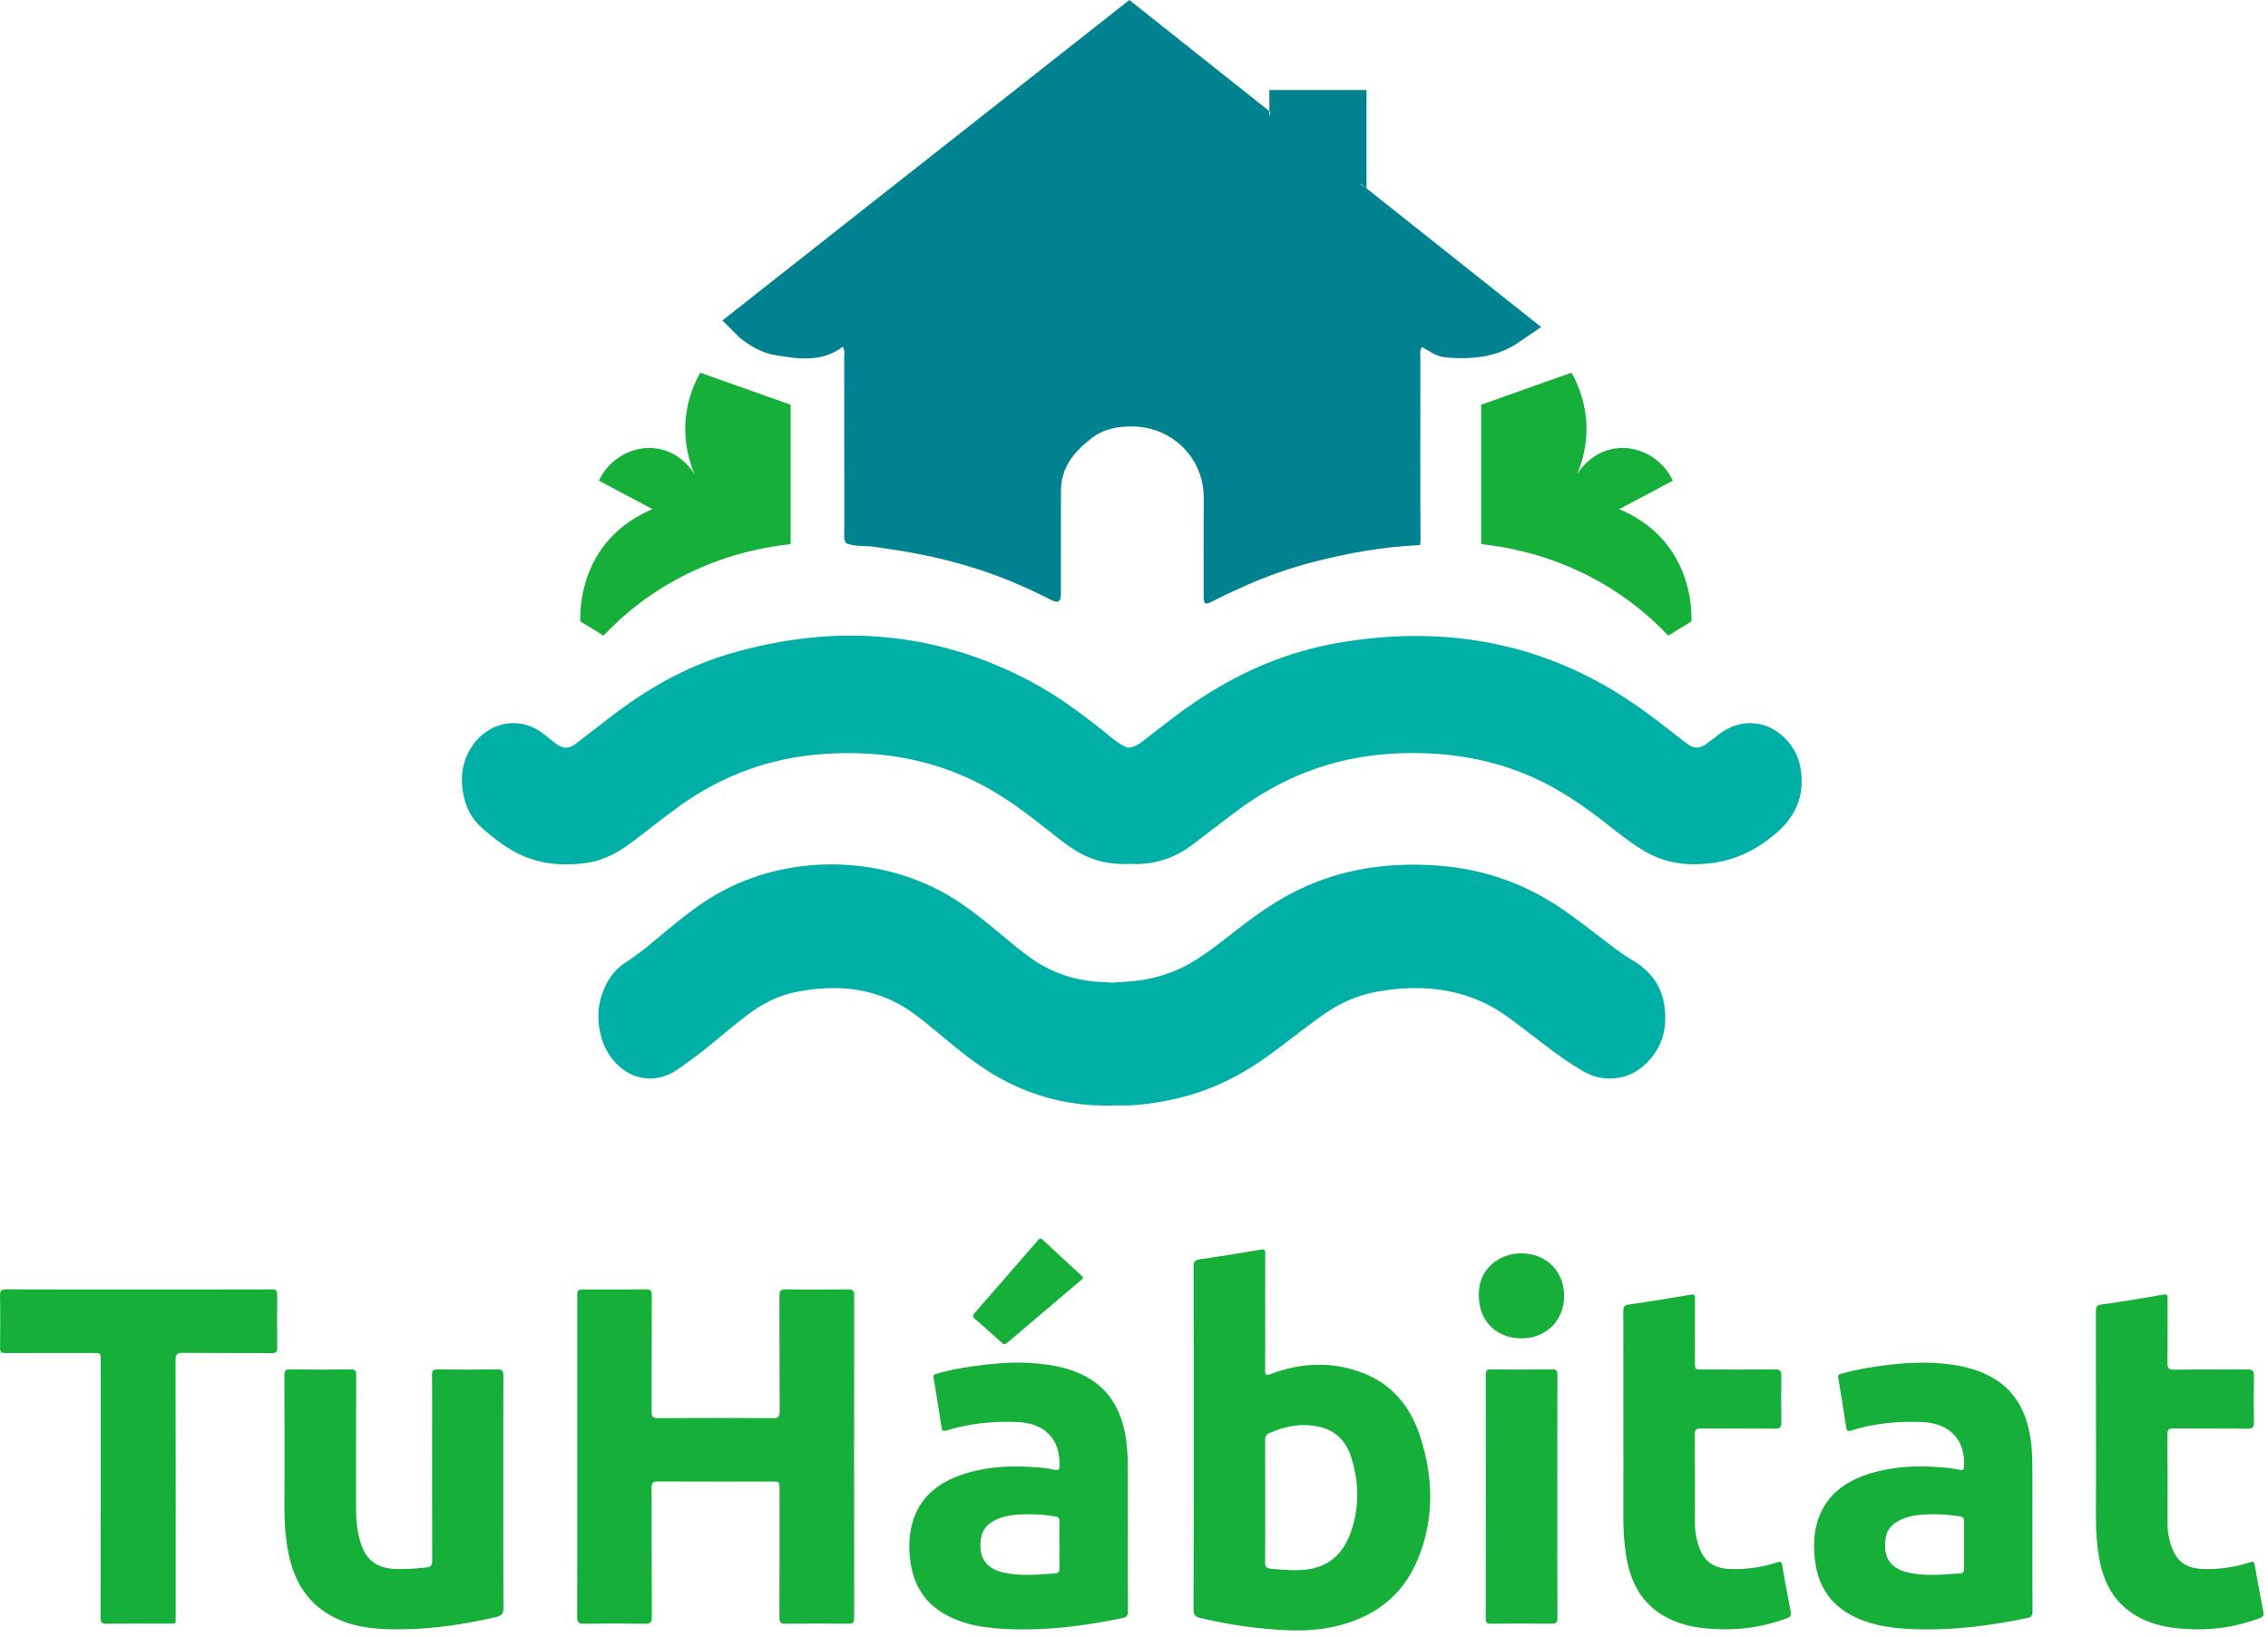 <svg xmlns="http://www.w3.org/2000/svg" width="223" height="161" viewBox="0 0 223 161" fill="none"><path d="M174.586 81.994C172.896 83.414 170.968 84.514 168.443 84.869C165.956 85.222 163.674 84.903 161.644 83.685C160.362 82.915 159.238 82.025 158.107 81.134C155.678 79.225 153.128 77.434 150.043 76.162C145.991 74.494 141.674 73.878 137.103 74.114C130.954 74.433 125.919 76.547 121.574 79.784C120.087 80.893 118.646 82.033 117.16 83.144C115.623 84.297 113.808 84.986 111.622 84.986C111.508 84.986 111.396 84.969 111.288 84.956C109.158 85.113 107.287 84.637 105.648 83.589C104.638 82.938 103.734 82.2 102.818 81.474C100.766 79.854 98.675 78.277 96.211 77.023C91.656 74.704 86.662 73.799 81.231 74.139C75.631 74.485 70.946 76.333 66.888 79.225C65.267 80.386 63.74 81.632 62.152 82.82C60.842 83.798 59.423 84.637 57.559 84.886C54.959 85.236 52.552 84.907 50.41 83.671C49.235 82.994 48.212 82.178 47.268 81.317C46.375 80.501 45.89 79.526 45.64 78.486C45.256 76.888 45.324 75.316 46.166 73.794C46.539 73.118 47.048 72.519 47.748 72.017C49.364 70.85 51.478 70.82 53.128 71.956C53.688 72.341 54.179 72.786 54.722 73.18C55.372 73.65 55.948 73.659 56.587 73.174C57.791 72.262 58.96 71.322 60.164 70.405C63.543 67.845 67.256 65.622 71.703 64.311C82.168 61.236 92.087 62.101 101.343 67.023C103.926 68.391 106.158 70.069 108.356 71.781C109.142 72.397 109.819 73.109 110.842 73.523C111.503 73.523 111.944 73.222 112.379 72.886C114.29 71.41 116.16 69.902 118.239 68.562C122.184 66.019 126.552 64.093 131.61 63.224C141.075 61.594 149.778 62.913 157.65 67.342C160.023 68.68 162.148 70.23 164.204 71.846C164.782 72.301 165.352 72.763 165.956 73.201C166.544 73.633 167.132 73.629 167.726 73.205C168.194 72.873 168.63 72.506 169.087 72.165C171.11 70.671 173.574 70.789 175.354 72.462C176.259 73.31 176.807 74.302 177.004 75.376C177.474 77.849 176.835 80.098 174.586 81.994Z" fill="#00B0A6"></path><path d="M163.725 100.468C163.669 101.899 163.149 103.247 162.052 104.401C160.888 105.62 159.413 106.285 157.453 106.012C156.729 105.911 156.118 105.624 155.53 105.283C154.22 104.508 153.01 103.635 151.836 102.735C150.71 101.876 149.592 101.017 148.456 100.168C144.681 97.339 140.25 96.66 135.362 97.541C133.26 97.92 131.464 98.811 129.876 99.966C128.192 101.184 126.576 102.467 124.897 103.695C122.156 105.703 119.11 107.291 115.516 108.085C113.624 108.505 111.713 108.783 109.741 108.723C105.96 108.869 102.462 108.113 99.23 106.52C97.122 105.481 95.33 104.139 93.608 102.721C92.449 101.765 91.301 100.791 90.098 99.872C86.746 97.302 82.78 96.692 78.4 97.536C76.49 97.906 74.885 98.755 73.473 99.836C72.398 100.648 71.381 101.503 70.353 102.356C69.166 103.34 67.94 104.276 66.652 105.172C64.43 106.709 62.018 106.16 60.504 104.508C59.504 103.417 59.052 102.157 58.888 100.837C58.724 99.54 58.921 98.266 59.492 97.047C59.928 96.115 60.549 95.279 61.521 94.656C62.854 93.807 64.013 92.805 65.194 91.822C66.878 90.423 68.568 89.028 70.55 87.903C77.581 83.909 86.826 84.075 93.664 88.317C95.433 89.412 96.986 90.704 98.529 91.992C99.478 92.781 100.417 93.576 101.44 94.291C103.541 95.764 105.966 96.548 108.734 96.604C108.921 96.608 109.108 96.632 109.294 96.651C110.374 96.582 111.465 96.535 112.533 96.351C114.437 96.023 116.138 95.329 117.669 94.356C118.946 93.544 120.105 92.629 121.269 91.715C123.281 90.141 125.344 88.632 127.756 87.474C131.984 85.442 136.554 84.778 141.404 85.138C146.133 85.488 150.208 87.044 153.785 89.532C155.04 90.404 156.237 91.338 157.446 92.256C158.408 92.986 159.334 93.756 160.408 94.375C163.013 95.875 163.826 98.016 163.725 100.468Z" fill="#00B0A6"></path><path d="M151.536 32.168C150.887 32.611 150.236 33.052 149.587 33.491H149.581C148.224 34.501 146.657 35.033 144.956 35.173C143.945 35.255 142.925 35.26 141.909 35.115C141.116 35.003 140.511 34.492 139.82 34.14C139.549 34.501 139.657 34.871 139.657 35.209C139.663 41.167 139.631 47.12 139.672 53.076C139.676 53.257 139.653 53.433 139.621 53.609C136.039 53.772 132.523 54.389 129.061 55.292C126.809 55.879 124.607 56.651 122.472 57.599C121.327 58.108 120.189 58.632 119.079 59.209C118.519 59.503 118.352 59.408 118.352 58.736C118.343 55.473 118.339 52.209 118.357 48.947C118.361 48.343 118.289 47.756 118.14 47.179C117.341 44.064 114.539 41.965 111.361 41.943C109.908 41.933 108.541 42.173 107.391 43.053C105.947 44.155 104.715 45.445 104.393 47.359C104.335 47.688 104.317 48.013 104.317 48.337C104.312 51.543 104.312 54.747 104.312 57.951C104.312 58.131 104.321 58.312 104.312 58.488C104.276 59.192 104.041 59.349 103.405 59.029C102.151 58.397 100.883 57.792 99.583 57.251C96.681 56.041 93.68 55.161 90.603 54.543C89.117 54.245 87.615 54.029 86.116 53.799C85.147 53.645 84.14 53.799 83.201 53.437C82.925 53.031 83.016 52.571 83.016 52.129C83.007 46.496 83.012 40.864 83.007 35.232C83.007 34.88 83.093 34.515 82.867 34.108C80.813 35.652 78.525 35.319 76.237 34.929C74.901 34.704 73.764 34.045 72.721 33.205L72.153 32.641L71.029 31.519L111.045 7.47462e-05C115.636 3.647 120.22 7.288 124.811 10.935V11.4C124.851 11.313 124.883 11.187 124.915 11.016C124.879 10.989 124.847 10.961 124.811 10.935V8.855H134.36V18.521C134.157 18.363 133.959 18.2 133.755 18.043C133.755 18.065 133.76 18.083 133.76 18.105L134.36 18.525C140.087 23.069 145.809 27.619 151.536 32.168Z" fill="#008290"></path><path d="M164.026 62.518C164.79 62.048 165.554 61.579 166.316 61.11C166.34 60.008 166.294 55.656 162.818 52.38C161.574 51.21 160.244 50.507 159.203 50.082C160.963 49.147 162.724 48.211 164.484 47.276C163.468 45.1 161.163 43.823 158.919 44.094C156.448 44.391 155.196 46.428 155.058 46.664C155.499 45.644 156.2 43.627 155.935 41.064C155.731 39.078 155.027 37.559 154.514 36.655C151.552 37.707 148.592 38.758 145.631 39.808V53.519C147.916 53.762 151.323 54.379 155.058 56.091C159.484 58.12 162.399 60.783 164.026 62.518Z" fill="#15AF3A"></path><path d="M59.342 62.518C58.578 62.048 57.814 61.579 57.052 61.11C57.028 60.008 57.074 55.656 60.55 52.38C61.794 51.21 63.124 50.507 64.165 50.082C62.405 49.147 60.644 48.211 58.884 47.276C59.9 45.1 62.205 43.823 64.448 44.094C66.92 44.391 68.172 46.428 68.31 46.664C67.869 45.644 67.168 43.627 67.433 41.064C67.637 39.078 68.341 37.559 68.854 36.655L77.737 39.808V53.519C75.452 53.762 72.045 54.379 68.31 56.091C63.884 58.12 60.969 60.783 59.342 62.518Z" fill="#15AF3A"></path><path d="M56.76 143.248C56.76 138.038 56.76 132.827 56.76 127.615C56.76 126.823 56.761 126.823 57.524 126.823C59.52 126.823 61.516 126.839 63.511 126.811C63.984 126.804 64.088 126.951 64.085 127.402C64.068 131.208 64.084 135.015 64.067 138.822C64.064 139.31 64.172 139.482 64.701 139.479C68.471 139.455 72.24 139.455 76.009 139.478C76.528 139.48 76.66 139.324 76.659 138.823C76.64 135.035 76.656 131.247 76.639 127.459C76.636 126.968 76.749 126.8 77.275 126.81C79.307 126.843 81.34 126.834 83.372 126.814C83.809 126.81 83.988 126.903 83.988 127.384C83.976 137.974 83.976 148.562 83.985 159.15C83.985 159.59 83.839 159.707 83.408 159.702C81.357 159.68 79.305 159.675 77.255 159.704C76.764 159.712 76.635 159.579 76.637 159.092C76.656 154.879 76.648 150.666 76.648 146.452C76.648 145.72 76.647 145.719 75.936 145.719C72.184 145.719 68.433 145.728 64.683 145.707C64.191 145.704 64.063 145.84 64.065 146.327C64.084 150.558 64.063 154.79 64.092 159.022C64.096 159.604 63.92 159.714 63.381 159.706C61.387 159.674 59.391 159.672 57.395 159.706C56.863 159.715 56.751 159.536 56.752 159.047C56.765 153.782 56.76 148.515 56.76 143.248Z" fill="#15AF3A"></path><path d="M124.399 147.659C124.399 149.654 124.417 151.65 124.386 153.644C124.379 154.11 124.558 154.26 124.967 154.298C125.813 154.372 126.657 154.44 127.509 154.436C130.111 154.422 131.869 153.266 132.771 150.823C133.693 148.33 133.645 145.788 132.841 143.279C132.354 141.763 131.334 140.696 129.735 140.335C128.018 139.947 126.367 140.243 124.779 140.967C124.455 141.115 124.391 141.346 124.393 141.674C124.406 143.67 124.399 145.664 124.399 147.659ZM117.37 141.422C117.37 135.804 117.375 130.187 117.359 124.568C117.358 124.122 117.453 123.936 117.929 123.867C119.953 123.575 121.973 123.251 123.987 122.903C124.393 122.834 124.405 122.98 124.403 123.29C124.395 125.544 124.399 127.798 124.399 130.052C124.399 131.623 124.414 133.195 124.39 134.764C124.382 135.251 124.498 135.315 124.946 135.144C127.781 134.054 130.667 133.899 133.557 134.871C136.702 135.93 138.653 138.222 139.645 141.295C140.933 145.288 141.042 149.327 139.443 153.268C137.903 157.062 134.949 159.198 130.999 160.027C128.77 160.496 126.526 160.394 124.275 160.176C122.161 159.974 120.075 159.63 118.01 159.135C117.513 159.016 117.354 158.804 117.355 158.275C117.379 152.658 117.37 147.04 117.37 141.422Z" fill="#15AF3A"></path><path d="M104.165 151.978C104.165 151.202 104.156 150.426 104.169 149.65C104.175 149.337 104.076 149.202 103.744 149.146C102.627 148.958 101.505 148.895 100.379 148.954C99.512 148.998 98.649 149.109 97.857 149.509C97.165 149.858 96.632 150.377 96.484 151.15C96.157 152.861 96.708 154.218 98.616 154.654C100.336 155.047 102.068 154.867 103.799 154.749C104.119 154.726 104.172 154.525 104.169 154.251C104.159 153.493 104.165 152.735 104.165 151.978ZM110.891 150.753C110.891 153.339 110.881 155.926 110.901 158.511C110.904 158.907 110.771 159.061 110.4 159.138C106.759 159.891 103.087 160.377 99.361 160.237C97.011 160.149 94.684 159.882 92.616 158.593C90.801 157.461 89.841 155.787 89.533 153.707C89.368 152.586 89.347 151.459 89.573 150.346C90.119 147.662 91.849 146.029 94.336 145.125C96.608 144.297 98.976 144.134 101.371 144.277C102.161 144.323 102.955 144.375 103.728 144.565C104.081 144.65 104.163 144.519 104.173 144.178C104.257 141.535 102.736 139.947 99.959 139.855C97.623 139.778 95.315 139.989 93.073 140.695C92.744 140.799 92.629 140.738 92.577 140.394C92.328 138.755 92.067 137.119 91.792 135.485C91.739 135.166 91.937 135.165 92.132 135.106C93.281 134.762 94.459 134.541 95.644 134.378C97.345 134.146 99.053 133.962 100.775 134.034C102.832 134.121 104.855 134.374 106.713 135.361C109.06 136.605 110.207 138.647 110.656 141.182C110.976 142.979 110.873 144.789 110.889 146.595C110.901 147.981 110.891 149.367 110.891 150.753Z" fill="#15AF3A"></path><path d="M193.112 151.95C193.112 151.174 193.105 150.398 193.116 149.623C193.12 149.333 193.024 149.203 192.718 149.15C191.602 148.959 190.481 148.895 189.354 148.953C188.488 148.995 187.626 149.102 186.832 149.497C186.117 149.851 185.561 150.378 185.428 151.175C185.128 152.951 185.68 154.225 187.593 154.659C189.313 155.05 191.045 154.867 192.773 154.743C193.064 154.723 193.117 154.529 193.114 154.277C193.106 153.502 193.112 152.726 193.112 151.95ZM199.837 150.806C199.837 153.375 199.828 155.943 199.848 158.513C199.85 158.91 199.714 159.062 199.345 159.138C195.702 159.893 192.029 160.37 188.302 160.238C186.344 160.17 184.397 159.959 182.58 159.137C180.113 158.022 178.756 156.11 178.453 153.418C178.317 152.211 178.324 151.018 178.645 149.849C179.345 147.294 181.157 145.83 183.564 145.025C185.78 144.283 188.076 144.127 190.397 144.282C191.17 144.333 191.944 144.391 192.7 144.567C193.032 144.645 193.104 144.522 193.118 144.209C193.237 141.583 191.702 139.961 188.932 139.858C186.596 139.77 184.286 139.99 182.044 140.689C181.676 140.803 181.572 140.723 181.518 140.365C181.274 138.742 181.021 137.122 180.746 135.505C180.686 135.153 180.909 135.154 181.116 135.094C182.572 134.677 184.062 134.433 185.564 134.254C187.437 134.03 189.314 133.938 191.2 134.133C192.716 134.289 194.186 134.605 195.553 135.303C197.977 136.545 199.161 138.625 199.609 141.23C199.91 142.993 199.821 144.766 199.836 146.537C199.846 147.959 199.837 149.382 199.837 150.806Z" fill="#15AF3A"></path><path d="M49.486 146.794C49.486 150.582 49.475 154.37 49.498 158.159C49.502 158.681 49.342 158.905 48.837 159.025C45.283 159.867 41.689 160.35 38.035 160.235C35.797 160.165 33.632 159.746 31.75 158.409C29.709 156.958 28.753 154.87 28.311 152.49C28.058 151.126 27.966 149.749 27.97 148.361C27.982 143.999 27.981 139.638 27.965 135.277C27.963 134.829 28.062 134.678 28.538 134.685C30.515 134.713 32.493 134.71 34.47 134.686C34.909 134.681 35.022 134.807 35.021 135.241C35.005 139.639 35.013 144.037 35.01 148.435C35.009 149.549 35.125 150.646 35.45 151.714C35.947 153.349 36.95 154.173 38.649 154.303C39.738 154.387 40.825 154.271 41.91 154.17C42.38 154.126 42.501 153.915 42.498 153.458C42.481 149.097 42.489 144.737 42.489 140.375C42.489 138.657 42.499 136.938 42.481 135.219C42.475 134.813 42.585 134.682 43.008 134.687C44.966 134.71 46.925 134.715 48.883 134.683C49.397 134.675 49.495 134.858 49.494 135.318C49.48 139.143 49.486 142.969 49.486 146.794Z" fill="#15AF3A"></path><path d="M13.667 126.823C18.01 126.823 22.352 126.828 26.694 126.815C27.107 126.813 27.268 126.892 27.26 127.353C27.231 129.089 27.235 130.827 27.259 132.564C27.264 132.984 27.142 133.087 26.731 133.085C23.812 133.067 20.892 133.089 17.972 133.063C17.424 133.057 17.259 133.181 17.26 133.757C17.282 142.165 17.276 150.573 17.274 158.981C17.274 159.793 17.356 159.689 16.566 159.691C14.532 159.696 12.5 159.676 10.468 159.704C9.994 159.711 9.895 159.563 9.896 159.113C9.91 150.669 9.906 142.225 9.906 133.78C9.906 133.076 9.904 133.076 9.186 133.076C6.303 133.075 3.42 133.067 0.539 133.084C0.126 133.087 0 132.975 0.006 132.559C0.026 130.841 0.036 129.121 0 127.404C-0.01 126.88 0.186 126.812 0.64 126.813C4.982 126.829 9.324 126.823 13.667 126.823Z" fill="#15AF3A"></path><path d="M159.618 139.764C159.618 136.16 159.622 132.556 159.611 128.952C159.611 128.569 159.666 128.38 160.121 128.314C162.162 128.021 164.199 127.688 166.233 127.336C166.615 127.269 166.662 127.374 166.659 127.706C166.649 129.796 166.654 131.884 166.654 133.972C166.654 134.696 166.655 134.697 167.354 134.697C169.738 134.697 172.123 134.714 174.507 134.684C175.041 134.676 175.158 134.856 175.15 135.344C175.125 136.858 175.126 138.374 175.15 139.889C175.157 140.357 175.038 140.525 174.533 140.518C172.113 140.49 169.69 140.518 167.27 140.496C166.805 140.492 166.637 140.581 166.641 141.094C166.669 144.014 166.657 146.934 166.653 149.854C166.651 150.544 166.757 151.216 166.958 151.87C167.473 153.55 168.451 154.276 170.213 154.321C171.759 154.361 173.267 154.153 174.734 153.664C175.023 153.568 175.169 153.546 175.234 153.944C175.487 155.489 175.79 157.025 176.078 158.564C176.135 158.864 176.051 159.028 175.743 159.144C173.266 160.077 170.711 160.401 168.077 160.19C166.666 160.078 165.303 159.81 164.03 159.169C161.641 157.964 160.425 155.93 159.955 153.376C159.709 152.029 159.609 150.67 159.614 149.301C159.627 146.121 159.618 142.942 159.618 139.764Z" fill="#15AF3A"></path><path d="M206.087 139.763C206.087 136.159 206.091 132.555 206.08 128.951C206.08 128.569 206.135 128.379 206.589 128.314C208.632 128.022 210.668 127.687 212.701 127.335C213.084 127.27 213.131 127.375 213.128 127.707C213.117 129.814 213.14 131.921 213.111 134.027C213.104 134.545 213.212 134.719 213.768 134.711C216.171 134.678 218.573 134.714 220.976 134.683C221.511 134.677 221.627 134.855 221.619 135.343C221.593 136.858 221.595 138.374 221.619 139.89C221.625 140.358 221.507 140.525 221.001 140.518C218.58 140.49 216.159 140.518 213.737 140.495C213.273 140.491 213.105 140.582 213.109 141.094C213.137 144.014 213.124 146.934 213.123 149.854C213.121 150.562 213.232 151.25 213.445 151.923C213.961 153.549 214.916 154.265 216.627 154.319C218.191 154.369 219.717 154.159 221.203 153.663C221.492 153.567 221.637 153.547 221.703 153.945C221.956 155.489 222.259 157.026 222.547 158.565C222.604 158.863 222.52 159.027 222.212 159.143C219.735 160.078 217.18 160.401 214.545 160.191C213.116 160.077 211.736 159.802 210.449 159.143C208.087 157.933 206.889 155.907 206.424 153.375C206.176 152.029 206.077 150.67 206.083 149.301C206.096 146.121 206.087 142.942 206.087 139.763Z" fill="#15AF3A"></path><path d="M153.124 147.193C153.124 151.166 153.117 155.139 153.135 159.113C153.136 159.559 153.037 159.71 152.564 159.703C150.587 159.677 148.609 159.683 146.632 159.699C146.251 159.703 146.084 159.65 146.084 159.199C146.099 151.198 146.097 143.195 146.088 135.194C146.087 134.819 146.169 134.683 146.572 134.687C148.587 134.707 150.601 134.71 152.615 134.686C153.04 134.682 153.135 134.811 153.133 135.218C153.119 139.209 153.124 143.201 153.124 147.193Z" fill="#15AF3A"></path><path d="M145.408 127.473C145.277 124.812 147.455 123.269 149.551 123.272C152.031 123.275 153.791 125.008 153.789 127.461C153.788 129.881 152.025 131.633 149.591 131.633C147.135 131.633 145.411 129.92 145.408 127.473Z" fill="#15AF3A"></path><path d="M106.483 125.625C106.481 125.796 106.353 125.857 106.259 125.937C103.853 127.979 101.445 130.016 99.044 132.06C98.844 132.231 98.713 132.267 98.499 132.069C97.628 131.271 96.745 130.487 95.855 129.713C95.609 129.501 95.64 129.359 95.836 129.135C97.913 126.76 99.981 124.379 102.048 121.996C102.204 121.815 102.307 121.735 102.525 121.94C103.777 123.112 105.044 124.268 106.305 125.431C106.372 125.492 106.429 125.565 106.483 125.625Z" fill="#15AF3A"></path></svg>